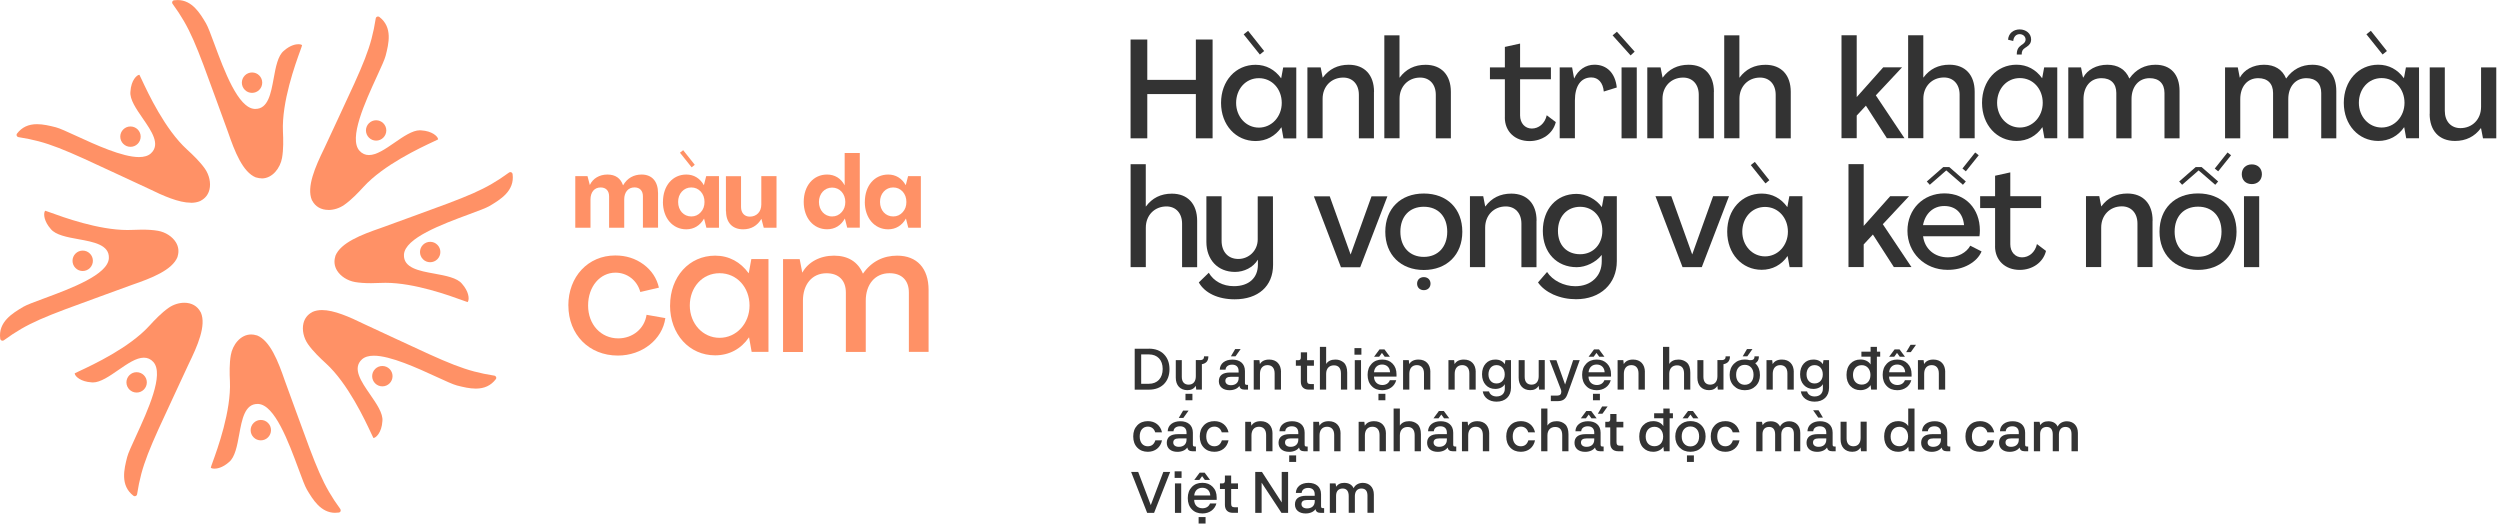<svg width="544" height="114" viewBox="0 0 544 114" fill="none" xmlns="http://www.w3.org/2000/svg">
    <g clip-path="url(#clip0_42_1161)">
        <path d="M250 75.87C251.39 75.87 252.49 76.28 253.29 77.1C254.08 77.91 254.48 78.99 254.48 80.33C254.48 81.67 254.08 82.75 253.29 83.56C252.49 84.37 251.39 84.79 250 84.79H246.91V75.88H250V75.87ZM253 80.29C253 78.33 251.86 77.12 250 77.12H248.32V83.51H250C251.85 83.51 253 82.27 253 80.28V80.29Z" fill="#333333"/>
        <path d="M261.53 79.26V84.779H260.3L260.2 83.95C259.81 84.59 259.21 84.9 258.39 84.9C256.8 84.9 255.85 83.84 255.85 82.19V78.36H257.16V81.999C257.16 83.139 257.74 83.71 258.67 83.7C259.66 83.689 260.21 82.99 260.21 81.87V78.35H261.32C261.68 78.309 262.01 78.15 261.99 77.54H262.94C262.95 78.68 262.29 79.12 261.51 79.249L261.53 79.26ZM257.96 85.69H259.47V87.1H257.96V85.69Z" fill="#333333"/>
        <path d="M271.57 83.75V84.78H270.79C270.15 84.78 269.78 84.5 269.69 83.97C269.33 84.53 268.53 84.91 267.54 84.91C266.13 84.91 265.22 84.16 265.22 82.95C265.22 81.74 266 81.06 267.66 81.06H269.52V80.73C269.52 79.82 268.98 79.35 268.12 79.35C267.26 79.35 266.72 79.78 266.68 80.44H265.42C265.46 79.08 266.57 78.25 268.17 78.25C269.77 78.25 270.9 79.09 270.9 80.74V83.33C270.9 83.67 271.03 83.75 271.33 83.75H271.57ZM269.53 81.99H267.85C267.04 81.99 266.64 82.29 266.64 82.88C266.64 83.47 267.12 83.82 267.85 83.82C268.85 83.82 269.53 83.27 269.53 82.26V82V81.99ZM268.78 75.95H269.97L268.84 77.54H267.84L268.78 75.95Z" fill="#333333"/>
        <path d="M278.74 80.95V84.78H277.36V81.24C277.36 80.08 276.77 79.45 275.81 79.45C274.76 79.45 274.17 80.18 274.17 81.34V84.78H272.81V78.37H274.05L274.15 79.23C274.54 78.57 275.21 78.24 276.18 78.24C277.78 78.24 278.75 79.29 278.75 80.94L278.74 80.95Z" fill="#333333"/>
        <path d="M283.06 83.04V79.59H281.98V78.38H282.53C282.92 78.38 283.06 78.19 283.06 77.78V76.67H284.42V78.38H285.91V79.59H284.42V82.78C284.42 83.33 284.61 83.57 285.17 83.57H285.9V84.78H284.79C283.68 84.78 283.06 84.15 283.06 83.04Z" fill="#333333"/>
        <path d="M292.41 78.9C292.9 79.35 293.15 80.08 293.15 81.08V84.78H291.79V81.29C291.79 80.08 291.24 79.49 290.25 79.5C289.19 79.5 288.57 80.23 288.57 81.33V84.78H287.21V75.48H288.57V79.2C288.97 78.56 289.65 78.24 290.6 78.24C291.31 78.24 291.91 78.47 292.41 78.9Z" fill="#333333"/>
        <path d="M294.73 75.75H296.24V77.18H294.73V75.75ZM294.8 78.37H296.16V84.78H294.8V78.37Z" fill="#333333"/>
        <path d="M303.88 81.95H298.98C298.99 83.11 299.76 83.78 300.79 83.78C301.55 83.78 302.18 83.42 302.43 82.73H303.82C303.47 84.04 302.32 84.91 300.77 84.91C299.81 84.91 299.04 84.61 298.47 84C297.88 83.39 297.59 82.59 297.59 81.57C297.59 80.55 297.88 79.77 298.47 79.15C299.05 78.54 299.81 78.24 300.76 78.24C301.71 78.24 302.45 78.53 303.02 79.12C303.6 79.71 303.88 80.48 303.88 81.45V81.96V81.95ZM298.98 81H302.48C302.42 79.91 301.7 79.32 300.74 79.32C299.78 79.32 299.08 79.93 298.98 81ZM299 77.62L300.18 76.03H301.26L302.44 77.62H301.31L300.71 76.79L300.11 77.62H299.01H299ZM299.95 85.69H301.46V87.1H299.95V85.69Z" fill="#333333"/>
        <path d="M311.24 80.95V84.78H309.86V81.24C309.86 80.08 309.27 79.45 308.31 79.45C307.26 79.45 306.67 80.18 306.67 81.34V84.78H305.31V78.37H306.55L306.65 79.23C307.04 78.57 307.71 78.24 308.68 78.24C310.28 78.24 311.25 79.29 311.25 80.94L311.24 80.95Z" fill="#333333"/>
        <path d="M321.11 80.95V84.78H319.73V81.24C319.73 80.08 319.14 79.45 318.18 79.45C317.13 79.45 316.54 80.18 316.54 81.34V84.78H315.18V78.37H316.42L316.52 79.23C316.91 78.57 317.58 78.24 318.55 78.24C320.15 78.24 321.12 79.29 321.12 80.94L321.11 80.95Z" fill="#333333"/>
        <path d="M328.79 78.37V84.38C328.79 85.31 328.5 86.04 327.94 86.59C327.36 87.13 326.6 87.4 325.64 87.4C324.04 87.4 322.86 86.52 322.65 85.17H324.01C324.21 85.88 324.84 86.27 325.65 86.27C326.76 86.27 327.45 85.61 327.45 84.59V83.59C327.09 84.24 326.3 84.63 325.36 84.63C324.52 84.63 323.83 84.34 323.3 83.77C322.77 83.2 322.49 82.42 322.49 81.44C322.49 80.46 322.77 79.68 323.3 79.1C323.83 78.52 324.53 78.24 325.38 78.24C326.33 78.24 327.02 78.58 327.44 79.25L327.58 78.36H328.79V78.37ZM325.65 83.44C326.19 83.44 326.61 83.25 326.94 82.89C327.27 82.53 327.43 82.05 327.43 81.46C327.43 80.26 326.72 79.45 325.65 79.45C325.11 79.45 324.69 79.64 324.37 80C324.06 80.38 323.89 80.86 323.89 81.46C323.89 82.06 324.05 82.54 324.37 82.9C324.68 83.26 325.11 83.44 325.65 83.44Z" fill="#333333"/>
        <path d="M336.14 78.36V84.78H334.91L334.81 83.95C334.42 84.59 333.82 84.9 333 84.9C331.41 84.9 330.46 83.84 330.46 82.19V78.36H331.77V82C331.77 83.14 332.35 83.71 333.28 83.7C334.27 83.69 334.82 82.99 334.82 81.87V78.35H336.13L336.14 78.36Z" fill="#333333"/>
        <path d="M340.56 83.68L342.32 78.36H343.75L341.06 85.81C340.65 86.96 339.96 87.29 338.87 87.29H337.46V86.08H338.89C339.45 86.08 339.74 85.79 339.74 85.23C339.74 85.08 339.7 84.9 339.63 84.7L337.19 78.38H338.67L340.57 83.68H340.56Z" fill="#333333"/>
        <path d="M350.56 81.95H345.66C345.67 83.11 346.44 83.78 347.47 83.78C348.23 83.78 348.86 83.42 349.11 82.73H350.5C350.15 84.04 349 84.91 347.45 84.91C346.49 84.91 345.72 84.61 345.15 84C344.56 83.39 344.27 82.59 344.27 81.57C344.27 80.55 344.56 79.77 345.15 79.15C345.73 78.54 346.49 78.24 347.44 78.24C348.39 78.24 349.13 78.53 349.7 79.12C350.28 79.71 350.56 80.48 350.56 81.45V81.96V81.95ZM345.67 81H349.17C349.11 79.91 348.39 79.32 347.43 79.32C346.47 79.32 345.77 79.93 345.67 81ZM345.68 77.62L346.86 76.03H347.94L349.12 77.62H347.99L347.39 76.79L346.79 77.62H345.69H345.68ZM346.63 85.69H348.14V87.1H346.63V85.69Z" fill="#333333"/>
        <path d="M357.92 80.95V84.78H356.54V81.24C356.54 80.08 355.95 79.45 354.99 79.45C353.94 79.45 353.35 80.18 353.35 81.34V84.78H351.99V78.37H353.23L353.33 79.23C353.72 78.57 354.39 78.24 355.36 78.24C356.96 78.24 357.93 79.29 357.93 80.94L357.92 80.95Z" fill="#333333"/>
        <path d="M367.07 78.9C367.56 79.35 367.81 80.08 367.81 81.08V84.78H366.45V81.29C366.45 80.08 365.9 79.49 364.91 79.5C363.85 79.5 363.23 80.23 363.23 81.33V84.78H361.87V75.48H363.23V79.2C363.63 78.56 364.31 78.24 365.26 78.24C365.97 78.24 366.57 78.47 367.07 78.9Z" fill="#333333"/>
        <path d="M375.03 79.26V84.779H373.8L373.7 83.95C373.31 84.59 372.71 84.9 371.89 84.9C370.3 84.9 369.35 83.84 369.35 82.19V78.36H370.66V81.999C370.66 83.139 371.24 83.71 372.17 83.7C373.16 83.689 373.71 82.99 373.71 81.87V78.35H374.82C375.18 78.309 375.51 78.15 375.49 77.54H376.44C376.45 78.68 375.79 79.12 375.01 79.249L375.03 79.26Z" fill="#333333"/>
        <path d="M382.97 81.58C382.97 82.57 382.67 83.37 382.06 83.98C381.45 84.59 380.65 84.91 379.67 84.91C378.69 84.91 377.92 84.6 377.3 83.98C376.68 83.36 376.37 82.57 376.37 81.58C376.37 80.59 376.68 79.79 377.3 79.16C377.91 78.55 378.7 78.23 379.67 78.23C380.05 78.23 380.4 78.28 380.72 78.37C381.21 78.37 381.8 78.38 381.78 77.54H382.73C382.74 78.35 382.4 78.8 381.94 79.04L382.05 79.15C382.66 79.78 382.96 80.58 382.96 81.57L382.97 81.58ZM381.57 81.56C381.57 80.9 381.4 80.37 381.06 79.98C380.71 79.59 380.25 79.39 379.67 79.39C379.09 79.39 378.63 79.59 378.29 79.98C377.95 80.37 377.78 80.89 377.78 81.56C377.78 82.23 377.96 82.75 378.31 83.14C378.65 83.53 379.11 83.73 379.67 83.73C380.82 83.73 381.57 82.88 381.57 81.56ZM380.21 77.54H379.21L380.15 75.95H381.34L380.21 77.54Z" fill="#333333"/>
        <path d="M390.32 80.95V84.78H388.94V81.24C388.94 80.08 388.35 79.45 387.39 79.45C386.34 79.45 385.75 80.18 385.75 81.34V84.78H384.39V78.37H385.63L385.73 79.23C386.12 78.57 386.79 78.24 387.76 78.24C389.36 78.24 390.33 79.29 390.33 80.94L390.32 80.95Z" fill="#333333"/>
        <path d="M398 78.37V84.38C398 85.31 397.71 86.04 397.15 86.59C396.57 87.13 395.81 87.4 394.85 87.4C393.25 87.4 392.07 86.52 391.86 85.17H393.22C393.42 85.88 394.05 86.27 394.86 86.27C395.97 86.27 396.66 85.61 396.66 84.59V83.59C396.3 84.24 395.51 84.63 394.57 84.63C393.73 84.63 393.04 84.34 392.51 83.77C391.98 83.2 391.7 82.42 391.7 81.44C391.7 80.46 391.98 79.68 392.51 79.1C393.04 78.52 393.74 78.24 394.59 78.24C395.54 78.24 396.23 78.58 396.65 79.25L396.79 78.36H398V78.37ZM394.86 83.44C395.4 83.44 395.82 83.25 396.15 82.89C396.48 82.53 396.64 82.05 396.64 81.46C396.64 80.26 395.93 79.45 394.86 79.45C394.32 79.45 393.9 79.64 393.58 80C393.27 80.38 393.1 80.86 393.1 81.46C393.1 82.06 393.26 82.54 393.58 82.9C393.89 83.26 394.32 83.44 394.86 83.44Z" fill="#333333"/>
        <path d="M409.12 77.61H408.41V84.78H407.16L407.05 83.8C406.65 84.46 405.8 84.9 404.84 84.9C403.94 84.9 403.21 84.6 402.65 84.01C402.09 83.42 401.8 82.61 401.8 81.58C401.8 80.55 402.09 79.72 402.66 79.12C403.22 78.53 403.95 78.23 404.84 78.23C405.83 78.23 406.64 78.64 407.04 79.31V77.61H405.04V76.52H407.04V75.48H408.42V76.52H409.13V77.61H409.12ZM407.01 81.59C407.01 80.3 406.21 79.45 405.11 79.46C403.97 79.46 403.21 80.3 403.21 81.59C403.21 82.88 403.97 83.69 405.11 83.69C406.25 83.69 407.01 82.89 407.01 81.59Z" fill="#333333"/>
        <path d="M415.96 81.95H411.06C411.07 83.11 411.84 83.78 412.87 83.78C413.63 83.78 414.26 83.42 414.51 82.73H415.9C415.55 84.04 414.4 84.91 412.85 84.91C411.89 84.91 411.12 84.61 410.55 84C409.96 83.39 409.67 82.59 409.67 81.57C409.67 80.55 409.96 79.77 410.55 79.15C411.13 78.54 411.89 78.24 412.84 78.24C413.79 78.24 414.53 78.53 415.1 79.12C415.68 79.71 415.96 80.48 415.96 81.45V81.96V81.95ZM411.07 81H414.57C414.51 79.91 413.79 79.32 412.83 79.32C411.87 79.32 411.17 79.93 411.07 81ZM411.08 77.62L412.26 76.03H413.34L414.52 77.62H413.39L412.79 76.79L412.19 77.62H411.09H411.08ZM415.73 75.03H416.92L415.79 76.62H414.79L415.73 75.03Z" fill="#333333"/>
        <path d="M423.27 80.95V84.78H421.89V81.24C421.89 80.08 421.3 79.45 420.34 79.45C419.29 79.45 418.7 80.18 418.7 81.34V84.78H417.34V78.37H418.58L418.68 79.23C419.07 78.57 419.74 78.24 420.71 78.24C422.31 78.24 423.28 79.29 423.28 80.94L423.27 80.95Z" fill="#333333"/>
        <path d="M249.79 92.83C248.7 92.83 248 93.63 248 94.97C248 96.31 248.7 97.11 249.75 97.11C250.59 97.11 251.14 96.67 251.4 95.81H252.85C252.54 97.36 251.36 98.31 249.77 98.31C248.82 98.31 248.06 98.01 247.47 97.4C246.88 96.79 246.59 95.99 246.59 94.97C246.59 93.95 246.88 93.17 247.47 92.55C248.06 91.94 248.82 91.64 249.78 91.64C251.34 91.64 252.51 92.54 252.85 94.08H251.37C251.16 93.29 250.54 92.83 249.78 92.83H249.79Z" fill="#333333"/>
        <path d="M260.23 97.16V98.19H259.45C258.81 98.19 258.44 97.91 258.35 97.38C257.99 97.94 257.19 98.32 256.2 98.32C254.79 98.32 253.89 97.57 253.89 96.36C253.89 95.15 254.67 94.47 256.33 94.47H258.19V94.14C258.19 93.23 257.65 92.76 256.79 92.76C255.93 92.76 255.39 93.19 255.35 93.85H254.09C254.13 92.49 255.24 91.66 256.84 91.66C258.44 91.66 259.57 92.5 259.57 94.15V96.74C259.57 97.08 259.69 97.16 260 97.16H260.24H260.23ZM258.19 95.4H256.51C255.7 95.4 255.3 95.7 255.3 96.29C255.3 96.88 255.78 97.23 256.51 97.23C257.51 97.23 258.19 96.68 258.19 95.67V95.41V95.4ZM257.44 89.35H258.63L257.5 90.94H256.5L257.44 89.35Z" fill="#333333"/>
        <path d="M264.27 92.83C263.18 92.83 262.48 93.63 262.48 94.97C262.48 96.31 263.18 97.11 264.23 97.11C265.07 97.11 265.62 96.67 265.88 95.81H267.33C267.02 97.36 265.84 98.31 264.25 98.31C263.3 98.31 262.54 98.01 261.95 97.4C261.36 96.79 261.07 95.99 261.07 94.97C261.07 93.95 261.36 93.17 261.95 92.55C262.54 91.94 263.3 91.64 264.26 91.64C265.82 91.64 266.99 92.54 267.33 94.08H265.85C265.64 93.29 265.02 92.83 264.26 92.83H264.27Z" fill="#333333"/>
        <path d="M276.89 94.36V98.19H275.51V94.65C275.51 93.49 274.92 92.86 273.96 92.86C272.91 92.86 272.32 93.59 272.32 94.75V98.19H270.96V91.78H272.2L272.3 92.64C272.69 91.98 273.36 91.65 274.33 91.65C275.93 91.65 276.9 92.7 276.9 94.35L276.89 94.36Z" fill="#333333"/>
        <path d="M284.55 97.16V98.19H283.77C283.13 98.19 282.76 97.91 282.67 97.38C282.31 97.94 281.51 98.32 280.52 98.32C279.11 98.32 278.21 97.57 278.21 96.36C278.21 95.15 278.99 94.47 280.65 94.47H282.51V94.14C282.51 93.23 281.97 92.76 281.11 92.76C280.25 92.76 279.71 93.19 279.67 93.85H278.41C278.45 92.49 279.56 91.66 281.16 91.66C282.76 91.66 283.89 92.5 283.89 94.15V96.74C283.89 97.08 284.01 97.16 284.32 97.16H284.56H284.55ZM282.51 95.4H280.83C280.02 95.4 279.62 95.7 279.62 96.29C279.62 96.88 280.1 97.23 280.83 97.23C281.83 97.23 282.51 96.68 282.51 95.67V95.41V95.4ZM280.53 99.1H282.04V100.51H280.53V99.1Z" fill="#333333"/>
        <path d="M291.7 94.36V98.19H290.32V94.65C290.32 93.49 289.73 92.86 288.77 92.86C287.72 92.86 287.13 93.59 287.13 94.75V98.19H285.77V91.78H287.01L287.11 92.64C287.5 91.98 288.17 91.65 289.14 91.65C290.74 91.65 291.71 92.7 291.71 94.35L291.7 94.36Z" fill="#333333"/>
        <path d="M301.57 94.36V98.19H300.19V94.65C300.19 93.49 299.6 92.86 298.64 92.86C297.59 92.86 297 93.59 297 94.75V98.19H295.64V91.78H296.88L296.98 92.64C297.37 91.98 298.04 91.65 299.01 91.65C300.61 91.65 301.58 92.7 301.58 94.35L301.57 94.36Z" fill="#333333"/>
        <path d="M308.45 92.31C308.94 92.76 309.19 93.49 309.19 94.49V98.19H307.83V94.7C307.83 93.49 307.28 92.9 306.29 92.91C305.23 92.91 304.61 93.64 304.61 94.74V98.19H303.25V88.89H304.61V92.61C305.01 91.97 305.69 91.65 306.64 91.65C307.35 91.65 307.95 91.88 308.45 92.31Z" fill="#333333"/>
        <path d="M316.88 97.16V98.19H316.1C315.46 98.19 315.09 97.91 315 97.38C314.64 97.94 313.84 98.32 312.85 98.32C311.44 98.32 310.54 97.57 310.54 96.36C310.54 95.15 311.32 94.47 312.98 94.47H314.84V94.14C314.84 93.23 314.3 92.76 313.44 92.76C312.58 92.76 312.04 93.19 312 93.85H310.74C310.78 92.49 311.89 91.66 313.49 91.66C315.09 91.66 316.22 92.5 316.22 94.15V96.74C316.22 97.08 316.34 97.16 316.65 97.16H316.89H316.88ZM311.92 91.03L313.1 89.44H314.18L315.36 91.03H314.23L313.63 90.2L313.03 91.03H311.93H311.92ZM314.84 95.4H313.16C312.35 95.4 311.95 95.7 311.95 96.29C311.95 96.88 312.43 97.23 313.16 97.23C314.16 97.23 314.84 96.68 314.84 95.67V95.41V95.4Z" fill="#333333"/>
        <path d="M324.05 94.36V98.19H322.67V94.65C322.67 93.49 322.08 92.86 321.12 92.86C320.07 92.86 319.48 93.59 319.48 94.75V98.19H318.12V91.78H319.36L319.46 92.64C319.85 91.98 320.52 91.65 321.49 91.65C323.09 91.65 324.06 92.7 324.06 94.35L324.05 94.36Z" fill="#333333"/>
        <path d="M330.96 92.83C329.87 92.83 329.17 93.63 329.17 94.97C329.17 96.31 329.87 97.11 330.92 97.11C331.76 97.11 332.31 96.67 332.57 95.81H334.02C333.71 97.36 332.53 98.31 330.94 98.31C329.99 98.31 329.23 98.01 328.64 97.4C328.05 96.79 327.76 95.99 327.76 94.97C327.76 93.95 328.05 93.17 328.64 92.55C329.23 91.94 329.99 91.64 330.95 91.64C332.51 91.64 333.68 92.54 334.02 94.08H332.54C332.33 93.29 331.71 92.83 330.95 92.83H330.96Z" fill="#333333"/>
        <path d="M340.56 92.31C341.05 92.76 341.3 93.49 341.3 94.49V98.19H339.94V94.7C339.94 93.49 339.39 92.9 338.4 92.91C337.34 92.91 336.72 93.64 336.72 94.74V98.19H335.36V88.89H336.72V92.61C337.12 91.97 337.8 91.65 338.75 91.65C339.46 91.65 340.06 91.88 340.56 92.31Z" fill="#333333"/>
        <path d="M348.95 97.16V98.19H348.17C347.53 98.19 347.16 97.91 347.07 97.38C346.71 97.94 345.91 98.32 344.92 98.32C343.51 98.32 342.61 97.57 342.61 96.36C342.61 95.15 343.39 94.47 345.05 94.47H346.91V94.14C346.91 93.23 346.37 92.76 345.51 92.76C344.65 92.76 344.11 93.19 344.07 93.85H342.81C342.85 92.49 343.96 91.66 345.56 91.66C347.16 91.66 348.29 92.5 348.29 94.15V96.74C348.29 97.08 348.41 97.16 348.72 97.16H348.96H348.95ZM343.99 91.03L345.17 89.44H346.25L347.43 91.03H346.3L345.7 90.2L345.1 91.03H344H343.99ZM346.91 95.4H345.23C344.42 95.4 344.02 95.7 344.02 96.29C344.02 96.88 344.5 97.23 345.23 97.23C346.23 97.23 346.91 96.68 346.91 95.67V95.41V95.4ZM348.63 88.44H349.82L348.69 90.03H347.69L348.63 88.44Z" fill="#333333"/>
        <path d="M350.39 96.45V93H349.31V91.79H349.86C350.25 91.79 350.39 91.6 350.39 91.19V90.08H351.75V91.79H353.24V93H351.75V96.19C351.75 96.74 351.94 96.98 352.5 96.98H353.23V98.19H352.12C351.01 98.19 350.39 97.56 350.39 96.45Z" fill="#333333"/>
        <path d="M364.02 91.02H363.31V98.19H362.06L361.95 97.21C361.55 97.87 360.7 98.31 359.74 98.31C358.84 98.31 358.11 98.01 357.55 97.42C356.99 96.83 356.7 96.02 356.7 94.99C356.7 93.96 356.99 93.13 357.56 92.53C358.12 91.94 358.85 91.64 359.74 91.64C360.73 91.64 361.54 92.05 361.94 92.72V91.02H359.94V89.93H361.94V88.89H363.32V89.93H364.03V91.02H364.02ZM361.9 95C361.9 93.71 361.1 92.86 360 92.87C358.86 92.87 358.1 93.71 358.1 95C358.1 96.29 358.86 97.1 360 97.1C361.14 97.1 361.9 96.3 361.9 95Z" fill="#333333"/>
        <path d="M364.54 94.98C364.54 93.99 364.85 93.19 365.47 92.56C366.08 91.95 366.87 91.63 367.84 91.63C368.81 91.63 369.62 91.94 370.23 92.56C370.84 93.19 371.14 93.99 371.14 94.98C371.14 95.97 370.84 96.77 370.23 97.38C369.62 97.99 368.82 98.31 367.84 98.31C366.86 98.31 366.09 98 365.47 97.38C364.86 96.77 364.54 95.97 364.54 94.98ZM365.94 94.97C365.94 95.63 366.12 96.16 366.47 96.55C366.81 96.94 367.27 97.14 367.83 97.14C368.98 97.14 369.73 96.29 369.73 94.97C369.73 94.31 369.56 93.78 369.22 93.39C368.87 93 368.41 92.8 367.83 92.8C367.25 92.8 366.79 93 366.45 93.39C366.11 93.78 365.94 94.3 365.94 94.97ZM366.13 91.03L367.31 89.44H368.39L369.57 91.03H368.44L367.84 90.2L367.24 91.03H366.14H366.13ZM367.08 99.1H368.59V100.51H367.08V99.1Z" fill="#333333"/>
        <path d="M375.46 92.83C374.37 92.83 373.67 93.63 373.67 94.97C373.67 96.31 374.37 97.11 375.42 97.11C376.26 97.11 376.81 96.67 377.07 95.81H378.52C378.21 97.36 377.03 98.31 375.44 98.31C374.49 98.31 373.73 98.01 373.14 97.4C372.55 96.79 372.26 95.99 372.26 94.97C372.26 93.95 372.55 93.17 373.14 92.55C373.73 91.94 374.49 91.64 375.45 91.64C377.01 91.64 378.18 92.54 378.52 94.08H377.04C376.83 93.29 376.21 92.83 375.45 92.83H375.46Z" fill="#333333"/>
        <path d="M391.74 94.2V98.19H390.35V94.45C390.35 93.41 389.91 92.9 389.02 92.9C388.21 92.9 387.64 93.44 387.61 94.49V98.19H386.27V94.54C386.27 93.45 385.79 92.9 384.96 92.9C384.06 92.9 383.52 93.46 383.52 94.48V98.2H382.16V91.79H383.4L383.56 92.52C383.9 91.96 384.47 91.67 385.29 91.67C386.28 91.67 386.97 92.06 387.34 92.83C387.69 92.07 388.49 91.67 389.34 91.67C390.74 91.67 391.74 92.61 391.74 94.21V94.2Z" fill="#333333"/>
        <path d="M399.44 97.16V98.19H398.66C398.02 98.19 397.65 97.91 397.56 97.38C397.2 97.94 396.4 98.32 395.41 98.32C394 98.32 393.1 97.57 393.1 96.36C393.1 95.15 393.88 94.47 395.54 94.47H397.4V94.14C397.4 93.23 396.86 92.76 396 92.76C395.14 92.76 394.6 93.19 394.56 93.85H393.3C393.34 92.49 394.45 91.66 396.05 91.66C397.65 91.66 398.78 92.5 398.78 94.15V96.74C398.78 97.08 398.9 97.16 399.21 97.16H399.45H399.44ZM397.4 95.4H395.72C394.91 95.4 394.51 95.7 394.51 96.29C394.51 96.88 394.99 97.23 395.72 97.23C396.72 97.23 397.4 96.68 397.4 95.67V95.41V95.4ZM395.65 90.87L394.54 89.28H395.72L396.67 90.87H395.66H395.65Z" fill="#333333"/>
        <path d="M406.19 91.77V98.19H404.96L404.86 97.36C404.47 98 403.87 98.31 403.05 98.31C401.46 98.31 400.51 97.25 400.51 95.6V91.77H401.82V95.41C401.82 96.55 402.4 97.12 403.33 97.11C404.32 97.1 404.87 96.4 404.87 95.28V91.76H406.18L406.19 91.77Z" fill="#333333"/>
        <path d="M416.6 88.89V98.19H415.35L415.24 97.21C414.84 97.87 413.99 98.31 413.03 98.31C412.13 98.31 411.4 98.01 410.84 97.42C410.28 96.83 409.99 96.02 409.99 94.99C409.99 93.96 410.28 93.13 410.85 92.53C411.41 91.94 412.14 91.64 413.03 91.64C414.02 91.64 414.83 92.05 415.23 92.72V88.89H416.61H416.6ZM415.2 95C415.2 93.71 414.4 92.86 413.3 92.87C412.16 92.87 411.4 93.71 411.4 95C411.4 96.29 412.16 97.1 413.3 97.1C414.44 97.1 415.2 96.3 415.2 95Z" fill="#333333"/>
        <path d="M424.38 97.16V98.19H423.6C422.96 98.19 422.59 97.91 422.5 97.38C422.14 97.94 421.34 98.32 420.35 98.32C418.94 98.32 418.04 97.57 418.04 96.36C418.04 95.15 418.82 94.47 420.48 94.47H422.34V94.14C422.34 93.23 421.8 92.76 420.94 92.76C420.08 92.76 419.54 93.19 419.5 93.85H418.24C418.28 92.49 419.39 91.66 420.99 91.66C422.59 91.66 423.72 92.5 423.72 94.15V96.74C423.72 97.08 423.84 97.16 424.15 97.16H424.39H424.38ZM422.34 95.4H420.66C419.85 95.4 419.45 95.7 419.45 96.29C419.45 96.88 419.93 97.23 420.66 97.23C421.66 97.23 422.34 96.68 422.34 95.67V95.41V95.4Z" fill="#333333"/>
        <path d="M430.88 92.83C429.79 92.83 429.09 93.63 429.09 94.97C429.09 96.31 429.79 97.11 430.84 97.11C431.68 97.11 432.23 96.67 432.49 95.81H433.94C433.63 97.36 432.45 98.31 430.86 98.31C429.91 98.31 429.15 98.01 428.56 97.4C427.97 96.79 427.68 95.99 427.68 94.97C427.68 93.95 427.97 93.17 428.56 92.55C429.15 91.94 429.91 91.64 430.87 91.64C432.43 91.64 433.6 92.54 433.94 94.08H432.46C432.25 93.29 431.63 92.83 430.87 92.83H430.88Z" fill="#333333"/>
        <path d="M441.33 97.16V98.19H440.55C439.91 98.19 439.54 97.91 439.45 97.38C439.09 97.94 438.29 98.32 437.3 98.32C435.89 98.32 434.99 97.57 434.99 96.36C434.99 95.15 435.77 94.47 437.43 94.47H439.29V94.14C439.29 93.23 438.75 92.76 437.89 92.76C437.03 92.76 436.49 93.19 436.45 93.85H435.19C435.23 92.49 436.34 91.66 437.94 91.66C439.54 91.66 440.67 92.5 440.67 94.15V96.74C440.67 97.08 440.79 97.16 441.1 97.16H441.34H441.33ZM439.29 95.4H437.61C436.8 95.4 436.4 95.7 436.4 96.29C436.4 96.88 436.88 97.23 437.61 97.23C438.61 97.23 439.29 96.68 439.29 95.67V95.41V95.4Z" fill="#333333"/>
        <path d="M452.15 94.2V98.19H450.76V94.45C450.76 93.41 450.32 92.9 449.43 92.9C448.62 92.9 448.05 93.44 448.02 94.49V98.19H446.68V94.54C446.68 93.45 446.2 92.9 445.37 92.9C444.47 92.9 443.93 93.46 443.93 94.48V98.2H442.57V91.79H443.81L443.97 92.52C444.31 91.96 444.88 91.67 445.7 91.67C446.69 91.67 447.38 92.06 447.75 92.83C448.1 92.07 448.9 91.67 449.75 91.67C451.15 91.67 452.15 92.61 452.15 94.21V94.2Z" fill="#333333"/>
        <path d="M253.13 102.69H254.63L251.13 111.6H249.62L246.13 102.69H247.67L250.41 109.91L253.14 102.69H253.13Z" fill="#333333"/>
        <path d="M255.6 102.56H257.11V103.99H255.6V102.56ZM255.67 105.19H257.03V111.6H255.67V105.19Z" fill="#333333"/>
        <path d="M264.75 108.77H259.85C259.86 109.93 260.63 110.6 261.66 110.6C262.42 110.6 263.05 110.24 263.3 109.55H264.69C264.34 110.86 263.19 111.73 261.64 111.73C260.68 111.73 259.91 111.43 259.34 110.82C258.75 110.21 258.46 109.41 258.46 108.39C258.46 107.37 258.75 106.59 259.34 105.97C259.92 105.36 260.68 105.06 261.63 105.06C262.58 105.06 263.32 105.35 263.89 105.94C264.47 106.53 264.75 107.3 264.75 108.27V108.78V108.77ZM259.86 107.82H263.36C263.3 106.73 262.58 106.14 261.62 106.14C260.66 106.14 259.96 106.75 259.86 107.82ZM259.87 104.44L261.05 102.85H262.13L263.31 104.44H262.18L261.58 103.61L260.98 104.44H259.88H259.87ZM260.82 112.51H262.33V113.92H260.82V112.51Z" fill="#333333"/>
        <path d="M266.54 109.85V106.4H265.46V105.19H266.01C266.4 105.19 266.54 105 266.54 104.59V103.48H267.9V105.19H269.39V106.4H267.9V109.59C267.9 110.14 268.09 110.38 268.65 110.38H269.38V111.59H268.27C267.16 111.59 266.54 110.96 266.54 109.85Z" fill="#333333"/>
        <path d="M273.15 102.69H274.6L278.9 109.33V102.69H280.29V111.6H278.85L274.53 105.03V111.6H273.14V102.69H273.15Z" fill="#333333"/>
        <path d="M288.13 110.57V111.6H287.35C286.71 111.6 286.34 111.32 286.25 110.79C285.89 111.35 285.09 111.73 284.1 111.73C282.69 111.73 281.78 110.98 281.78 109.77C281.78 108.56 282.56 107.88 284.22 107.88H286.08V107.55C286.08 106.64 285.54 106.17 284.68 106.17C283.82 106.17 283.28 106.6 283.24 107.26H281.98C282.02 105.9 283.13 105.07 284.73 105.07C286.33 105.07 287.46 105.91 287.46 107.56V110.15C287.46 110.49 287.59 110.57 287.89 110.57H288.13ZM286.09 108.8H284.41C283.6 108.8 283.2 109.1 283.2 109.69C283.2 110.28 283.68 110.63 284.41 110.63C285.41 110.63 286.09 110.08 286.09 109.07V108.81V108.8Z" fill="#333333"/>
        <path d="M298.95 107.6V111.59H297.56V107.85C297.56 106.81 297.12 106.3 296.23 106.3C295.42 106.3 294.85 106.84 294.82 107.89V111.59H293.48V107.94C293.48 106.85 293 106.3 292.17 106.3C291.27 106.3 290.73 106.86 290.73 107.88V111.6H289.37V105.19H290.61L290.77 105.92C291.11 105.36 291.68 105.07 292.5 105.07C293.49 105.07 294.18 105.46 294.55 106.23C294.9 105.47 295.7 105.07 296.55 105.07C297.95 105.07 298.95 106.01 298.95 107.61V107.6Z" fill="#333333"/>
        <path d="M246.01 8.6H249.65V17.38H260.22V8.6H263.86V30.1H260.22V20.47H249.65V30.1H246.01V8.6Z" fill="#333333"/>
        <path d="M265.7 22.39C265.7 17.59 268.89 14.1 273.2 14.1C275.51 14.1 277.42 15.16 278.76 17.02H278.79L279.22 14.68H282.07V30.11H279.28L278.85 27.71H278.82C277.51 29.62 275.54 30.69 273.2 30.69C268.92 30.69 265.7 27.2 265.7 22.4V22.39ZM278.91 22.39C278.91 19.38 276.81 17.01 273.93 17.01C271.05 17.01 268.98 19.38 268.98 22.39C268.98 25.4 271.14 27.77 273.93 27.77C276.72 27.77 278.91 25.4 278.91 22.39ZM270.62 7.47L271.59 6.71L275.08 11.11L274.14 11.87L270.62 7.47Z" fill="#333333"/>
        <path d="M298.97 19.99V30.1H295.69V20.62C295.69 18.34 294.32 16.88 292.29 16.88C289.71 16.88 287.8 18.79 287.8 21.5V30.09H284.49V14.66H287.38L287.81 16.88H287.84C289.21 15.03 291.09 14.09 293.49 14.09C296.92 14.09 298.99 16.31 298.99 19.98L298.97 19.99Z" fill="#333333"/>
        <path d="M301.22 7.69H304.53V16.89H304.56C305.93 15.04 307.81 14.1 310.21 14.1C313.64 14.1 315.71 16.32 315.71 19.99V30.1H312.43V20.62C312.43 18.34 311.06 16.88 309.03 16.88C306.45 16.88 304.54 18.79 304.54 21.5V30.09H301.23V7.69H301.22Z" fill="#333333"/>
        <path d="M327.46 25.57V17.25H324.21V14.67H327.46V10.21L330.77 9.48V14.67H337.48V17.25H330.77V25.12C330.77 26.79 331.83 27.97 333.32 27.97C334.81 27.97 336.17 26.91 336.57 25.08L338.54 26.57C337.93 29.12 335.53 30.7 332.83 30.7C329.64 30.7 327.45 28.6 327.45 25.57H327.46Z" fill="#333333"/>
        <path d="M351.8 19.04L348.98 19.92C348.83 18.01 347.77 16.85 346.28 16.85C344 16.85 342.7 18.7 342.7 21.86V30.09H339.39V14.66H342.09L342.52 17.06H342.55C343.4 15.21 345.04 14.08 346.95 14.08C349.65 14.08 351.48 15.9 351.81 19.03L351.8 19.04Z" fill="#333333"/>
        <path d="M350.9 7.69L351.84 6.9L355.7 11.24L354.82 12.06L350.9 7.69ZM352.85 14.67H356.16V30.1H352.85V14.67Z" fill="#333333"/>
        <path d="M372.93 19.99V30.1H369.65V20.62C369.65 18.34 368.28 16.88 366.25 16.88C363.67 16.88 361.76 18.79 361.76 21.5V30.09H358.45V14.66H361.34L361.77 16.88H361.8C363.17 15.03 365.05 14.09 367.45 14.09C370.88 14.09 372.95 16.31 372.95 19.98L372.93 19.99Z" fill="#333333"/>
        <path d="M375.18 7.69H378.49V16.89H378.52C379.89 15.04 381.77 14.1 384.17 14.1C387.6 14.1 389.67 16.32 389.67 19.99V30.1H386.39V20.62C386.39 18.34 385.02 16.88 382.99 16.88C380.41 16.88 378.5 18.79 378.5 21.5V30.09H375.19V7.69H375.18Z" fill="#333333"/>
        <path d="M400.71 7.67H404.02V21.09H404.05L409.79 14.65H413.89L408.18 20.75L414.41 30.07H410.58L406.02 22.99L404.02 25.15V30.07H400.71V7.67Z" fill="#333333"/>
        <path d="M415.2 7.67H418.51V16.87H418.54C419.91 15.02 421.79 14.08 424.19 14.08C427.62 14.08 429.69 16.3 429.69 19.97V30.08H426.41V20.6C426.41 18.32 425.04 16.86 423.01 16.86C420.43 16.86 418.52 18.77 418.52 21.48V30.07H415.21V7.67H415.2Z" fill="#333333"/>
        <path d="M431.29 22.37C431.29 17.57 434.48 14.08 438.79 14.08C441.1 14.08 443.01 15.14 444.35 17H444.38L444.81 14.66H447.66V30.09H444.87L444.44 27.69H444.41C443.1 29.6 441.13 30.67 438.79 30.67C434.51 30.67 431.29 27.18 431.29 22.38V22.37ZM444.5 22.37C444.5 19.36 442.4 16.99 439.52 16.99C436.64 16.99 434.57 19.36 434.57 22.37C434.57 25.38 436.73 27.75 439.52 27.75C442.31 27.75 444.5 25.38 444.5 22.37Z" fill="#333333"/>
        <path d="M450.07 14.66H452.83L453.26 16.88H453.29C454.23 15.15 456.21 14.09 458.54 14.09C460.87 14.09 462.52 15.12 463.34 17.07H463.37C464.8 15.04 466.77 14.09 469.05 14.09C472.33 14.09 474.27 16.19 474.27 19.8V30.1H470.99V20.23C470.99 18.2 469.81 17.01 467.77 17.01C465.34 17.01 463.82 18.89 463.82 21.57V30.1H460.51V20.23C460.51 18.2 459.33 17.01 457.29 17.01C454.86 17.01 453.37 18.89 453.37 21.57V30.1H450.06V14.67L450.07 14.66Z" fill="#333333"/>
        <path d="M484.18 14.66H486.94L487.37 16.88H487.4C488.34 15.15 490.32 14.09 492.65 14.09C494.98 14.09 496.63 15.12 497.45 17.07H497.48C498.91 15.04 500.88 14.09 503.16 14.09C506.44 14.09 508.38 16.19 508.38 19.8V30.1H505.1V20.23C505.1 18.2 503.92 17.01 501.88 17.01C499.45 17.01 497.93 18.89 497.93 21.57V30.1H494.62V20.23C494.62 18.2 493.44 17.01 491.4 17.01C488.97 17.01 487.48 18.89 487.48 21.57V30.1H484.17V14.67L484.18 14.66Z" fill="#333333"/>
        <path d="M510.01 22.37C510.01 17.57 513.2 14.08 517.51 14.08C519.82 14.08 521.73 15.14 523.07 17H523.1L523.53 14.66H526.38V30.09H523.59L523.16 27.69H523.13C521.82 29.6 519.85 30.67 517.51 30.67C513.23 30.67 510.01 27.18 510.01 22.38V22.37ZM523.22 22.37C523.22 19.36 521.12 16.99 518.24 16.99C515.36 16.99 513.29 19.36 513.29 22.37C513.29 25.38 515.45 27.75 518.24 27.75C521.03 27.75 523.22 25.38 523.22 22.37ZM514.93 7.46L515.9 6.7L519.39 11.1L518.45 11.86L514.93 7.46Z" fill="#333333"/>
        <path d="M528.71 24.77V14.66H531.99V24.14C531.99 26.42 533.36 27.88 535.39 27.88C537.97 27.88 539.88 25.97 539.88 23.26V14.67H543.19V30.1H540.3L539.87 27.88H539.84C538.47 29.73 536.59 30.67 534.19 30.67C530.76 30.67 528.69 28.45 528.69 24.78L528.71 24.77Z" fill="#333333"/>
        <path d="M438.85 11.87C438.85 10.82 439.16 10.31 439.84 9.82L440.07 9.67C440.52 9.35 440.77 9.05 440.77 8.61C440.77 7.93 440.2 7.43 439.46 7.43C438.72 7.43 438.16 7.99 438.08 8.92L436.95 8.64C437.05 7.25 438.13 6.4 439.49 6.4C440.85 6.4 441.97 7.3 441.97 8.56C441.97 9.33 441.63 9.79 440.95 10.23L440.67 10.41C440.11 10.78 439.92 11.13 439.92 11.86H438.85V11.87Z" fill="#333333"/>
        <path d="M360.22 42.7H363.68L368.21 55.33H368.24L372.77 42.7H376.23L370.31 58.13H366.12L360.23 42.7H360.22Z" fill="#333333"/>
        <path d="M375.84 50.41C375.84 45.609 379.03 42.12 383.34 42.12C385.65 42.12 387.56 43.179 388.9 45.039H388.93L389.36 42.7H392.21V58.13H389.42L388.99 55.73H388.96C387.65 57.639 385.68 58.709 383.34 58.709C379.06 58.709 375.84 55.219 375.84 50.419V50.41ZM389.05 50.41C389.05 47.4 386.95 45.029 384.07 45.029C381.19 45.029 379.12 47.4 379.12 50.41C379.12 53.419 381.28 55.789 384.07 55.789C386.86 55.789 389.05 53.419 389.05 50.41ZM380.97 35.919L381.85 35.23L385.01 39.219L384.16 39.91L380.97 35.919Z" fill="#333333"/>
        <path d="M402.23 35.71H405.54V49.13H405.57L411.31 42.69H415.41L409.7 48.79L415.93 58.11H412.1L407.54 51.03L405.54 53.19V58.11H402.23V35.7V35.71Z" fill="#333333"/>
        <path d="M428.72 53.48C427.9 54.97 426.05 56 423.86 56C420.97 56 418.82 54.18 418.46 51.41H430.73C430.79 51.02 430.82 50.59 430.82 50.13C430.82 45.45 427.72 42.08 423.11 42.08C418.5 42.08 415.06 45.51 415.06 50.22C415.06 54.93 418.73 58.72 423.81 58.72C425.54 58.72 427.06 58.36 428.43 57.6C429.77 56.84 430.68 55.9 431.19 54.71L428.73 53.46L428.72 53.48ZM423.07 44.83C425.5 44.83 427.11 46.29 427.38 48.99H418.45C418.91 46.47 420.67 44.83 423.06 44.83H423.07Z" fill="#333333"/>
        <path d="M419.27 39.49L422.86 36.35H424.16L427.76 39.49L427.13 40.21L423.51 37.08L419.92 40.21L419.27 39.49Z" fill="#333333"/>
        <path d="M434.13 53.6V45.28H430.88V42.7H434.13V38.24L437.44 37.51V42.7H444.15V45.28H437.44V53.15C437.44 54.82 438.5 56 439.99 56C441.48 56 442.84 54.94 443.24 53.11L445.21 54.6C444.6 57.15 442.2 58.73 439.5 58.73C436.31 58.73 434.12 56.63 434.12 53.6H434.13Z" fill="#333333"/>
        <path d="M468.39 48.01V58.12H465.11V48.64C465.11 46.36 463.74 44.9 461.71 44.9C459.13 44.9 457.22 46.81 457.22 49.52V58.11H453.91V42.68H456.8L457.23 44.9H457.26C458.63 43.05 460.51 42.11 462.91 42.11C466.34 42.11 468.41 44.33 468.41 48L468.39 48.01Z" fill="#333333"/>
        <path d="M469.91 50.41C469.91 45.4 473.22 42.09 478.29 42.09C483.36 42.09 486.67 45.4 486.67 50.41C486.67 55.42 483.3 58.73 478.29 58.73C473.28 58.73 469.91 55.42 469.91 50.41ZM483.4 50.41C483.4 47.1 481.43 44.97 478.3 44.97C475.17 44.97 473.2 47.1 473.2 50.41C473.2 53.72 475.23 55.88 478.3 55.88C481.37 55.88 483.4 53.72 483.4 50.41ZM474.19 39.49L477.78 36.36H479.08L482.67 39.49L482.04 40.21L478.42 37.08L474.83 40.21L474.18 39.49H474.19ZM481.94 36.67L484.71 33.18L485.48 33.78L482.68 37.28L481.93 36.68L481.94 36.67Z" fill="#333333"/>
        <path d="M487.81 37.9C487.81 36.65 488.69 35.77 490 35.77C491.31 35.77 492.19 36.65 492.19 37.9C492.19 39.15 491.31 40.059 490 40.059C488.69 40.059 487.81 39.209 487.81 37.9ZM488.29 42.7H491.6V58.13H488.29V42.7Z" fill="#333333"/>
        <path d="M427.03 36.67L429.8 33.18L430.57 33.78L427.77 37.28L427.03 36.67Z" fill="#333333"/>
        <path d="M246.01 35.73H249.32V44.93H249.35C250.72 43.08 252.6 42.14 255 42.14C258.43 42.14 260.5 44.36 260.5 48.03V58.14H257.22V48.66C257.22 46.38 255.85 44.92 253.82 44.92C251.24 44.92 249.33 46.83 249.33 49.54V58.13H246.02V35.72L246.01 35.73Z" fill="#333333"/>
        <path d="M260.87 61.45L263.03 59.35C264.09 61.17 266.07 62.27 268.5 62.27C271.75 62.27 273.72 60.48 273.72 57.59V56.53H273.69C272.69 58.2 270.71 59.17 268.74 59.17C264.94 59.17 262.51 56.47 262.51 52.64V42.71H265.82V52.4C265.82 54.74 267.19 56.35 269.46 56.35C271.73 56.35 273.68 54.56 273.68 52.1V42.72H276.99L277.02 57.63C277.02 62.28 273.77 65.13 268.67 65.13C265.03 65.13 262.17 63.76 260.86 61.46L260.87 61.45Z" fill="#333333"/>
        <path d="M285.89 42.72H289.35L293.88 55.35H293.91L298.44 42.72H301.9L295.98 58.15H291.79L285.9 42.72H285.89Z" fill="#333333"/>
        <path d="M301.44 50.43C301.44 45.42 304.75 42.11 309.82 42.11C314.89 42.11 318.2 45.42 318.2 50.43C318.2 55.44 314.83 58.75 309.82 58.75C304.81 58.75 301.44 55.44 301.44 50.43ZM314.92 50.43C314.92 47.12 312.95 44.99 309.82 44.99C306.69 44.99 304.72 47.12 304.72 50.43C304.72 53.74 306.75 55.9 309.82 55.9C312.89 55.9 314.92 53.74 314.92 50.43Z" fill="#333333"/>
        <path d="M334.34 48.03V58.14H331.06V48.66C331.06 46.38 329.69 44.92 327.66 44.92C325.08 44.92 323.17 46.83 323.17 49.54V58.13H319.86V42.7H322.75L323.18 44.92H323.21C324.58 43.07 326.46 42.13 328.86 42.13C332.29 42.13 334.36 44.35 334.36 48.02L334.34 48.03Z" fill="#333333"/>
        <path d="M338.07 64.13C336.55 63.43 335.43 62.55 334.67 61.46L336.64 59.18C337.82 61.03 340.31 62.28 342.77 62.28C344.5 62.28 345.9 61.76 346.96 60.76C348.02 59.76 348.54 58.42 348.54 56.81V55.5H348.51C347.26 57.08 345.08 58.14 343.1 58.14C338.73 58.14 335.72 54.95 335.72 50.24C335.72 45.53 338.67 42.19 343.04 42.19C345.14 42.19 347.32 43.34 348.54 45.04H348.57L349 42.7H351.82V56.82C351.82 61.77 348.24 65.11 342.95 65.11C341.22 65.11 339.58 64.78 338.06 64.11L338.07 64.13ZM348.67 50.25C348.67 47.24 346.7 45 343.84 45C340.98 45 339.01 47.13 339.01 50.25C339.01 53.37 340.95 55.32 343.84 55.32C346.73 55.32 348.67 53.1 348.67 50.25Z" fill="#333333"/>
        <path d="M308.36 61.72C308.36 60.89 308.95 60.3 309.82 60.3C310.69 60.3 311.28 60.89 311.28 61.72C311.28 62.55 310.69 63.14 309.82 63.14C308.95 63.14 308.36 62.55 308.36 61.72Z" fill="#333333"/>
        <path d="M125.19 38.33H127.84L128.34 40.239H128.36C129 38.84 130.44 37.98 132.17 37.98C133.9 37.98 135.04 38.77 135.57 40.319H135.59C136.49 38.739 137.93 37.98 139.62 37.98C141.88 37.98 143.19 39.489 143.19 42.029V49.539H139.9V42.709C139.9 41.51 139.22 40.779 138.06 40.779C136.68 40.779 135.83 41.83 135.83 43.389V49.55H132.54V42.719C132.54 41.52 131.86 40.789 130.7 40.789C129.32 40.789 128.49 41.84 128.49 43.4V49.559H125.18V38.34L125.19 38.33Z" fill="#FF9166"/>
        <path d="M144.26 43.94C144.26 40.39 146.38 37.98 149.34 37.98C150.98 37.98 152.3 38.79 153.15 40.28H153.17L153.67 38.33H156.45V49.55H153.71L153.21 47.58H153.19C152.34 49.07 151 49.9 149.33 49.9C146.37 49.9 144.25 47.45 144.25 43.94H144.26ZM152.49 46.18C153.04 45.59 153.3 44.84 153.3 43.95C153.3 43.06 153.04 42.31 152.49 41.69C151.94 41.1 151.26 40.79 150.43 40.79C149.6 40.79 148.92 41.1 148.37 41.69C147.82 42.3 147.56 43.05 147.56 43.95C147.56 45.77 148.76 47.1 150.43 47.1C151.26 47.1 151.94 46.79 152.49 46.18ZM147.96 33.23L148.66 32.68L151.18 35.86L150.5 36.41L147.96 33.23Z" fill="#FF9166"/>
        <path d="M157.96 45.98V38.34H161.25V45.04C161.25 46.33 161.99 47.14 163.16 47.14C164.63 47.14 165.66 46.09 165.66 44.51V38.33H168.97V49.55H166.19L165.69 47.64H165.67C164.79 49.11 163.46 49.9 161.71 49.9C159.37 49.9 157.99 48.43 157.99 45.98H157.96Z" fill="#FF9166"/>
        <path d="M174.89 43.94C174.89 40.389 177.01 37.98 179.97 37.98C181.63 37.98 182.97 38.789 183.78 40.3H183.8V33.29H187.09V49.54H184.35L183.85 47.569H183.83C182.98 49.08 181.66 49.889 179.97 49.889C177.01 49.889 174.89 47.44 174.89 43.93V43.94ZM183.13 46.18C183.68 45.59 183.94 44.84 183.94 43.95C183.94 42.18 182.74 40.819 181.07 40.819C179.4 40.819 178.2 42.18 178.2 43.95C178.2 45.72 179.4 47.099 181.07 47.099C181.9 47.099 182.58 46.789 183.13 46.18Z" fill="#FF9166"/>
        <path d="M188.19 43.94C188.19 40.389 190.31 37.98 193.27 37.98C194.91 37.98 196.23 38.789 197.08 40.279H197.1L197.6 38.33H200.38V49.55H197.64L197.14 47.58H197.12C196.27 49.069 194.93 49.9 193.26 49.9C190.3 49.9 188.18 47.45 188.18 43.94H188.19ZM196.42 46.179C196.97 45.59 197.23 44.84 197.23 43.95C197.23 43.059 196.97 42.309 196.42 41.69C195.87 41.099 195.19 40.789 194.36 40.789C193.53 40.789 192.85 41.099 192.3 41.69C191.75 42.3 191.49 43.05 191.49 43.95C191.49 45.77 192.69 47.099 194.36 47.099C195.19 47.099 195.87 46.789 196.42 46.179Z" fill="#FF9166"/>
        <path d="M123.67 66.48C123.67 60.2 127.96 55.59 133.88 55.59C136.22 55.59 138.25 56.23 140.04 57.54C141.79 58.85 142.9 60.52 143.38 62.59L139.33 63.54C138.65 61 136.47 59.33 133.93 59.33C130.59 59.33 127.97 62.31 127.97 66.48C127.97 70.65 130.79 73.63 134.53 73.63C137.67 73.63 140.25 71.52 140.69 68.5L144.78 69.22C144.14 73.87 139.73 77.37 134.45 77.37C128.17 77.37 123.68 72.8 123.68 66.48H123.67Z" fill="#FF9166"/>
        <path d="M145.81 66.48C145.81 60.2 149.98 55.63 155.62 55.63C158.64 55.63 161.14 57.02 162.89 59.44H162.93L163.49 56.38H167.22V76.57H163.56L163 73.43H162.96C161.25 75.93 158.67 77.32 155.61 77.32C150.01 77.32 145.8 72.75 145.8 66.47L145.81 66.48ZM163.1 66.48C163.1 62.55 160.36 59.45 156.58 59.45C152.8 59.45 150.1 62.55 150.1 66.48C150.1 70.41 152.92 73.51 156.58 73.51C160.24 73.51 163.1 70.41 163.1 66.48Z" fill="#FF9166"/>
        <path d="M170.39 56.39H174.01L174.57 59.29H174.61C175.84 57.03 178.42 55.63 181.48 55.63C184.54 55.63 186.69 56.98 187.76 59.52H187.8C189.67 56.86 192.25 55.63 195.23 55.63C199.52 55.63 202.06 58.37 202.06 63.1V76.57H197.77V63.66C197.77 61 196.22 59.45 193.56 59.45C190.38 59.45 188.39 61.91 188.39 65.41V76.58H184.06V63.67C184.06 61.01 182.51 59.46 179.85 59.46C176.67 59.46 174.72 61.92 174.72 65.42V76.59H170.39V56.4V56.39Z" fill="#FF9166"/>
        <path d="M72.95 111.59C69.78 111.59 68.05 108.66 66.78 106.53C66.35 105.8 65.71 104.09 64.98 102.1C62.79 96.18 59.78 88.08 56.19 87.9C56.13 87.9 56.08 87.9 56.02 87.9C53.26 87.9 52.65 91.27 52.05 94.53C51.61 96.97 51.14 99.5 49.83 100.55C48.37 101.85 47.13 101.98 46.67 101.98C46.16 101.98 45.92 101.84 45.87 101.76C45.92 101.53 46.05 101.18 46.22 100.71C47.34 97.63 50.32 89.43 50.03 82.97C49.95 81.27 49.9 79.08 50.23 77.24C50.61 75.08 52.29 72.78 54.66 72.78C55.03 72.78 55.41 72.84 55.79 72.96C55.83 72.97 55.87 72.98 55.92 72.98C58.78 74.12 60.54 78.65 61.97 82.81C62.89 85.33 63.71 87.56 64.43 89.56C69 102.13 70.23 105.51 74.05 110.76C74.15 110.9 74.17 111.08 74.11 111.24C74.04 111.4 73.9 111.51 73.72 111.53C73.46 111.56 73.2 111.58 72.96 111.58L72.95 111.59Z" fill="#FF9166"/>
        <path d="M56.75 95.82C56.16 95.82 55.6 95.59 55.19 95.17C54.77 94.75 54.54 94.2 54.54 93.6C54.54 93.01 54.77 92.45 55.19 92.03C55.61 91.61 56.17 91.38 56.76 91.38C57.35 91.38 57.91 91.61 58.32 92.03C58.74 92.45 58.97 93 58.97 93.6C58.97 94.19 58.74 94.75 58.32 95.17C57.9 95.59 57.34 95.82 56.75 95.82Z" fill="#FF9166"/>
        <path d="M29.34 107.98C29.23 107.98 29.13 107.94 29.04 107.88C26.1 105.63 27.01 102.05 27.68 99.43C27.89 98.61 28.65 96.95 29.54 95.02C32.17 89.28 35.78 81.43 33.36 78.76C32.8 78.14 32.11 77.83 31.31 77.83C29.64 77.83 27.75 79.14 25.75 80.52C23.83 81.85 21.84 83.22 20.22 83.22C20.12 83.22 20.02 83.22 19.92 83.2C17.58 83.06 16.39 81.93 16.27 81.35C16.27 81.33 16.25 81.24 16.27 81.23C16.45 81.13 16.79 80.98 17.25 80.76C20.22 79.37 28.12 75.69 32.49 70.9C33.64 69.64 35.15 68.06 36.68 66.99C37.69 66.28 38.94 65.88 40.11 65.88C41.7 65.88 42.96 66.6 43.64 67.9C43.66 67.94 43.69 67.98 43.71 68.01C44.93 70.84 42.97 75.29 41.04 79.24C39.91 81.67 38.91 83.83 38.01 85.76C32.36 97.88 30.84 101.14 29.83 107.55C29.79 107.82 29.55 107.97 29.34 107.97V107.98Z" fill="#FF9166"/>
        <path d="M29.73 85.42C28.51 85.42 27.52 84.43 27.51 83.21C27.51 82.62 27.74 82.06 28.16 81.64C28.58 81.22 29.13 80.99 29.73 80.99C30.95 80.99 31.95 81.98 31.95 83.2C31.95 83.79 31.72 84.35 31.3 84.77C30.88 85.19 30.33 85.42 29.73 85.42Z" fill="#FF9166"/>
        <path d="M0.54 74.14C0.32 74.14 0.09 73.99 0.05 73.71C-0.44 70.04 2.74 68.15 5.06 66.77C5.79 66.34 7.5 65.7 9.49 64.97C15.41 62.78 23.51 59.77 23.69 56.18C23.83 53.28 20.39 52.65 17.07 52.05C14.62 51.61 12.1 51.14 11.05 49.83C9.58 48.17 9.46 46.62 9.73 46.03C9.79 45.89 9.85 45.86 9.86 45.86C10.07 45.92 10.41 46.05 10.89 46.22C13.77 47.27 21.41 50.05 27.72 50.05C28.03 50.05 28.34 50.05 28.64 50.03C29.48 49.99 30.21 49.97 30.87 49.97C32.25 49.97 33.4 50.05 34.37 50.22C36.01 50.51 37.5 51.47 38.27 52.72C38.85 53.67 38.98 54.72 38.65 55.78C38.64 55.83 38.63 55.87 38.63 55.91C37.49 58.77 32.96 60.53 28.8 61.96C26.28 62.88 24.05 63.7 22.05 64.42C9.48 68.99 6.1 70.22 0.85 74.04C0.76 74.1 0.67 74.14 0.56 74.14H0.54Z" fill="#FF9166"/>
        <path d="M17.99 58.97C17.4 58.97 16.84 58.74 16.43 58.32C16.01 57.9 15.78 57.35 15.78 56.75C15.78 56.16 16.01 55.6 16.43 55.18C16.85 54.76 17.41 54.53 18 54.53C18.59 54.53 19.15 54.76 19.56 55.18C20.43 56.04 20.43 57.45 19.56 58.32C19.14 58.74 18.58 58.97 17.99 58.97Z" fill="#FF9166"/>
        <path d="M41.51 44.11C38.93 44.11 35.57 42.64 32.33 41.05C29.9 39.92 27.74 38.92 25.81 38.02C13.69 32.37 10.43 30.85 4.02 29.84C3.84 29.81 3.71 29.7 3.64 29.54C3.57 29.38 3.6 29.2 3.71 29.06C4.76 27.69 6.18 27.02 8.05 27.02C9.38 27.02 10.75 27.34 12.16 27.7C12.98 27.91 14.64 28.67 16.57 29.56C20.81 31.51 26.63 34.18 30.24 34.18C31.37 34.18 32.25 33.91 32.83 33.38C34.98 31.43 32.99 28.55 31.07 25.77C29.66 23.73 28.19 21.61 28.38 19.94C28.53 17.4 29.83 16.28 30.3 16.28C30.34 16.28 30.35 16.28 30.35 16.3C30.45 16.48 30.6 16.82 30.82 17.28C32.21 20.25 35.89 28.15 40.68 32.52C41.94 33.67 43.52 35.18 44.59 36.71C45.54 38.07 45.92 39.8 45.58 41.24C45.32 42.32 44.67 43.16 43.69 43.67C43.65 43.69 43.61 43.72 43.58 43.74C42.99 44 42.3 44.13 41.53 44.13L41.51 44.11Z" fill="#FF9166"/>
        <path d="M28.39 31.95C27.17 31.95 26.18 30.959 26.17 29.739C26.17 29.149 26.4 28.59 26.82 28.169C27.24 27.75 27.79 27.52 28.39 27.52C29.61 27.52 30.61 28.509 30.61 29.73C30.61 30.32 30.38 30.88 29.96 31.299C29.54 31.72 28.99 31.95 28.39 31.95Z" fill="#FF9166"/>
        <path d="M56.94 38.81C56.57 38.81 56.19 38.75 55.81 38.63C55.77 38.62 55.73 38.61 55.68 38.61C52.82 37.47 51.06 32.94 49.63 28.78C48.71 26.26 47.89 24.03 47.17 22.03C42.6 9.46 41.37 6.08 37.55 0.83C37.45 0.69 37.43 0.51 37.5 0.35C37.57 0.19 37.71 0.08 37.89 0.06C38.15 0.03 38.41 0.01 38.65 0.01C41.82 0.01 43.56 2.94 44.82 5.07C45.25 5.8 45.89 7.51 46.62 9.5C48.81 15.42 51.82 23.52 55.41 23.7C55.47 23.7 55.52 23.7 55.58 23.7C58.34 23.7 58.95 20.33 59.55 17.07C59.99 14.63 60.46 12.1 61.77 11.05C63.23 9.75 64.47 9.62 64.93 9.62C65.44 9.62 65.67 9.76 65.73 9.84C65.68 10.07 65.55 10.41 65.38 10.89C64.26 13.97 61.28 22.17 61.57 28.64C61.65 30.34 61.7 32.53 61.37 34.37C60.99 36.53 59.31 38.83 56.94 38.83V38.81Z" fill="#FF9166"/>
        <path d="M54.84 20.209C54.25 20.209 53.69 19.98 53.28 19.559C52.41 18.7 52.41 17.29 53.28 16.419C53.7 15.999 54.26 15.77 54.85 15.77C55.44 15.77 56 15.999 56.41 16.419C56.83 16.84 57.06 17.39 57.06 17.989C57.06 18.579 56.83 19.14 56.41 19.559C55.99 19.98 55.43 20.209 54.84 20.209Z" fill="#FF9166"/>
        <path d="M71.47 45.68C69.88 45.68 68.62 44.96 67.94 43.66C67.92 43.62 67.89 43.58 67.87 43.55C66.65 40.72 68.61 36.27 70.54 32.32C71.67 29.89 72.67 27.73 73.57 25.81C79.23 13.69 80.75 10.43 81.76 4.01C81.8 3.74 82.04 3.59 82.25 3.59C82.36 3.59 82.46 3.63 82.55 3.69C85.49 5.94 84.58 9.52 83.91 12.14C83.7 12.96 82.94 14.62 82.05 16.55C79.42 22.28 75.81 30.14 78.23 32.81C78.79 33.43 79.48 33.74 80.28 33.74C81.95 33.74 83.83 32.43 85.84 31.05C87.76 29.72 89.75 28.35 91.37 28.35C91.47 28.35 91.57 28.35 91.67 28.37C94.01 28.51 95.2 29.64 95.32 30.22C95.32 30.24 95.34 30.33 95.32 30.34C95.14 30.44 94.8 30.59 94.34 30.81C91.37 32.2 83.47 35.88 79.1 40.67C77.95 41.93 76.44 43.51 74.91 44.58C73.9 45.29 72.65 45.69 71.48 45.69L71.47 45.68Z" fill="#FF9166"/>
        <path d="M81.85 30.6C80.63 30.6 79.64 29.61 79.63 28.39C79.63 27.17 80.62 26.17 81.84 26.17C83.06 26.17 84.06 27.16 84.06 28.38C84.06 29.6 83.07 30.6 81.85 30.6Z" fill="#FF9166"/>
        <path d="M101.73 65.73C101.53 65.67 101.19 65.54 100.71 65.37C97.83 64.32 90.19 61.54 83.89 61.54C83.58 61.54 83.27 61.54 82.97 61.56C82.13 61.6 81.4 61.62 80.74 61.62C79.36 61.62 78.21 61.54 77.24 61.37C75.6 61.08 74.11 60.12 73.34 58.87C72.76 57.92 72.63 56.87 72.96 55.81C72.97 55.76 72.98 55.72 72.98 55.68C74.12 52.82 78.65 51.06 82.81 49.63C85.33 48.71 87.56 47.89 89.57 47.17C102.14 42.6 105.51 41.37 110.76 37.55C110.85 37.49 110.94 37.45 111.05 37.45C111.27 37.45 111.5 37.6 111.54 37.88C112.03 41.55 108.85 43.44 106.53 44.82C105.8 45.25 104.09 45.89 102.1 46.62C96.18 48.81 88.08 51.82 87.9 55.41C87.76 58.31 91.2 58.94 94.52 59.54C96.97 59.99 99.49 60.45 100.54 61.76C102.01 63.42 102.13 64.97 101.86 65.56C101.8 65.7 101.74 65.73 101.73 65.73C101.73 65.73 101.73 65.73 101.72 65.73H101.73Z" fill="#FF9166"/>
        <path d="M93.6 57.06C93.01 57.06 92.45 56.83 92.04 56.41C91.62 55.99 91.39 55.44 91.39 54.84C91.39 54.25 91.62 53.69 92.04 53.27C92.46 52.85 93.02 52.62 93.61 52.62C94.2 52.62 94.76 52.85 95.17 53.27C96.04 54.13 96.04 55.54 95.17 56.41C94.75 56.83 94.19 57.06 93.6 57.06Z" fill="#FF9166"/>
        <path d="M81.3 95.32C81.3 95.32 81.25 95.32 81.25 95.3C81.15 95.12 81 94.78 80.78 94.32C79.39 91.35 75.71 83.45 70.93 79.08C69.67 77.93 68.09 76.42 67.02 74.89C66.07 73.53 65.69 71.8 66.03 70.36C66.29 69.28 66.94 68.44 67.92 67.93C67.96 67.91 68 67.88 68.03 67.86C68.62 67.6 69.31 67.47 70.08 67.47C72.66 67.47 76.02 68.94 79.26 70.53C81.69 71.66 83.85 72.66 85.78 73.56C97.9 79.21 101.16 80.73 107.57 81.74C107.75 81.77 107.88 81.88 107.95 82.04C108.02 82.2 107.99 82.38 107.88 82.52C106.83 83.89 105.41 84.56 103.54 84.56C102.21 84.56 100.84 84.24 99.43 83.88C98.61 83.67 96.95 82.91 95.02 82.02C90.78 80.07 84.96 77.4 81.35 77.4C80.22 77.4 79.34 77.67 78.76 78.2C76.61 80.15 78.6 83.03 80.52 85.81C81.93 87.85 83.4 89.97 83.21 91.64C83.06 94.18 81.76 95.3 81.29 95.3L81.3 95.32Z" fill="#FF9166"/>
        <path d="M83.2 84.07C81.98 84.07 80.99 83.08 80.98 81.86C80.98 81.27 81.21 80.71 81.63 80.29C82.05 79.87 82.6 79.64 83.2 79.64C84.42 79.64 85.42 80.63 85.42 81.85C85.42 83.07 84.43 84.07 83.21 84.07H83.2Z" fill="#FF9166"/>
    </g>
    <defs>
        <clipPath id="clip0_42_1161">
            <rect width="543.2" height="113.92" fill="white"/>
        </clipPath>
    </defs>
</svg>
